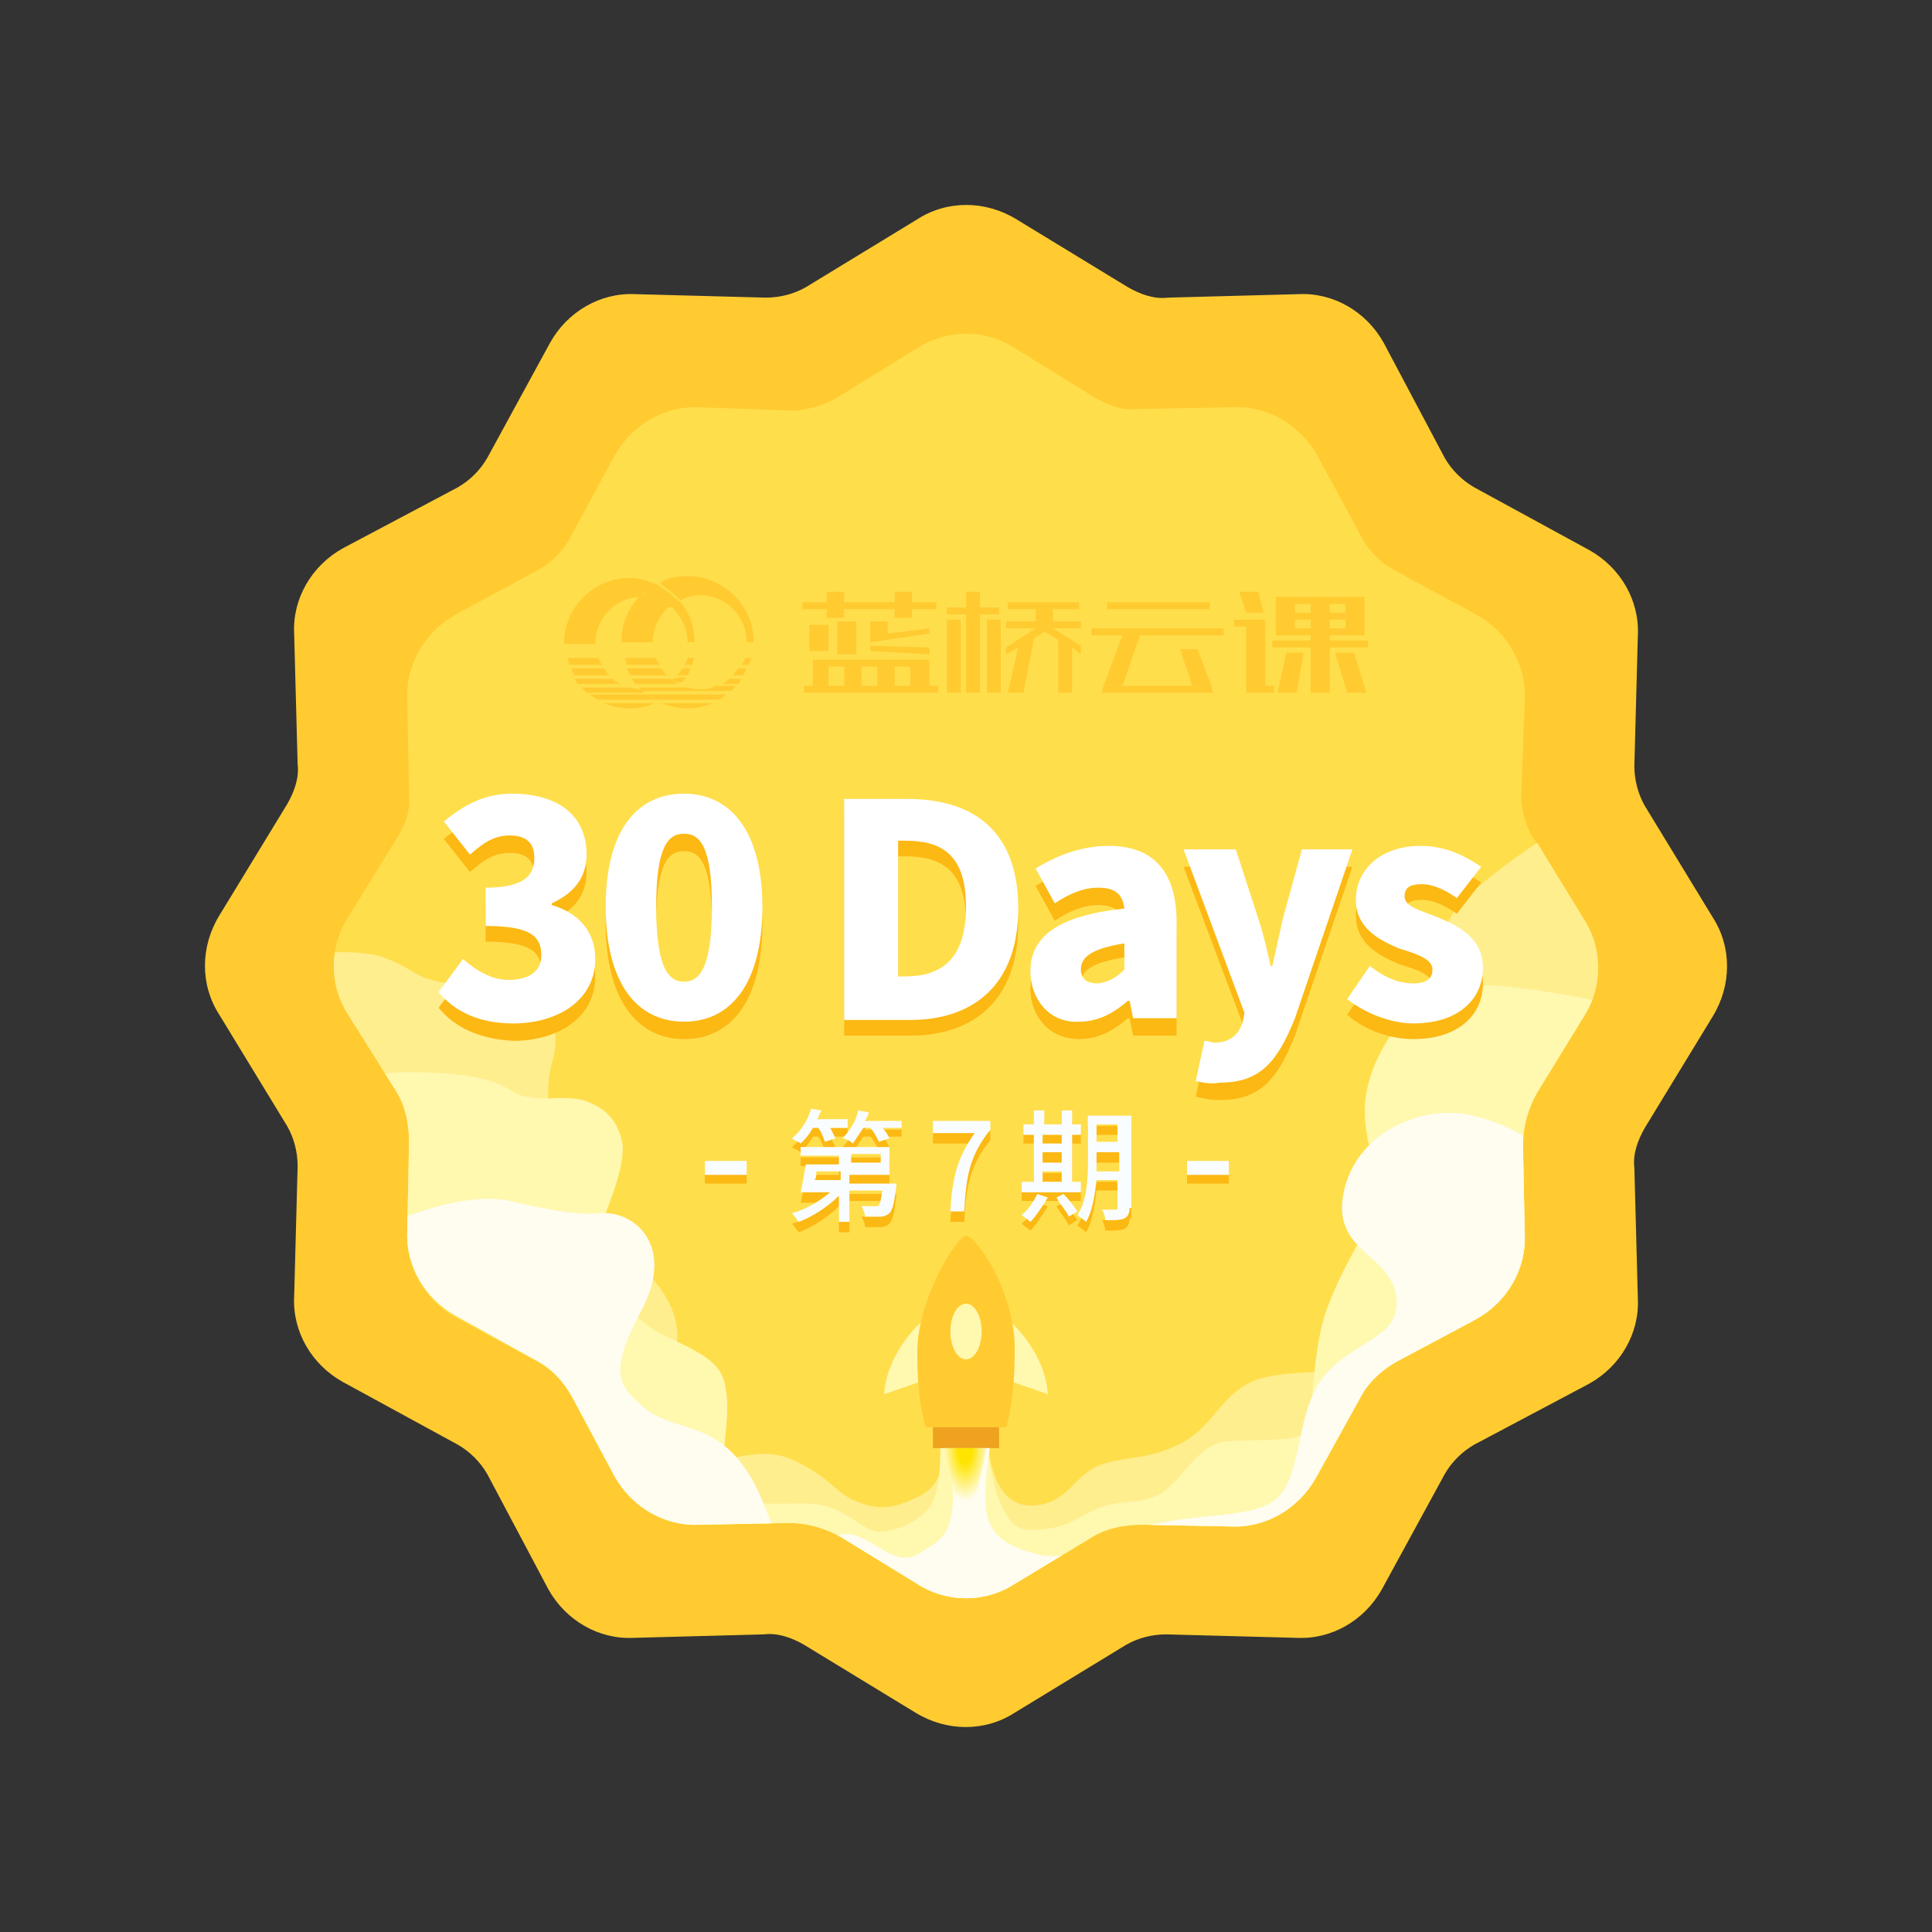 <?xml version="1.0" encoding="utf-8"?>
<!-- Generator: Adobe Illustrator 22.0.0, SVG Export Plug-In . SVG Version: 6.00 Build 0)  -->
<svg version="1.1" id="图层_1" xmlns="http://www.w3.org/2000/svg" xmlns:xlink="http://www.w3.org/1999/xlink" x="0px" y="0px"
	 viewBox="0 0 111 111" style="enable-background:new 0 0 111 111;" xml:space="preserve">
<rect x="0" y="0" width="111" height="111" fill="#333333" stroke="none"/>
<style type="text/css">
	.st0{fill:#FFCB31;}
	.st1{fill:#FFDE4C;}
	.st2{clip-path:url(#SVGID_2_);fill:#FFEE8E;}
	.st3{clip-path:url(#SVGID_2_);fill:#FFF8AF;}
	.st4{clip-path:url(#SVGID_2_);fill:#FFFDF0;}
	.st5{clip-path:url(#SVGID_2_);}
	.st6{fill:#EEA220;}
	.st7{fill:url(#SVGID_3_);}
	.st8{fill:#FFF8AF;}
	.st9{fill:#FCB813;}
	.st10{fill:#FFFFFF;}
	.st11{fill:#FAFDFF;}
</style>
<title>30天100楼-6</title>
<g>
	<path class="st0" d="M46.3,16.5l6.4-3.9c1.7-1.1,3.9-1.1,5.7,0l6.4,3.9c0.7,0.4,1.5,0.7,2.3,0.6l7.5-0.2c2-0.1,3.9,1,4.9,2.8
		l3.5,6.6c0.4,0.7,1,1.3,1.7,1.7l6.6,3.6c1.8,1,2.9,2.9,2.8,4.9L93.9,44c0,0.8,0.2,1.6,0.6,2.3l3.9,6.4c1.1,1.7,1.1,3.9,0,5.7
		l-3.9,6.4c-0.4,0.7-0.7,1.5-0.6,2.3l0.2,7.5c0.1,2-1,3.9-2.8,4.9L84.7,83c-0.7,0.4-1.3,1-1.7,1.7l-3.6,6.6c-1,1.8-2.9,2.9-4.9,2.8
		L67,93.9c-0.8,0-1.6,0.2-2.3,0.6l-6.4,3.9c-1.7,1.1-3.9,1.1-5.7,0l-6.4-3.9c-0.7-0.4-1.5-0.7-2.3-0.6l-7.5,0.2
		c-2,0.1-3.9-1-4.9-2.8L28,84.7c-0.4-0.7-1-1.3-1.7-1.7l-6.6-3.6c-1.8-1-2.9-2.9-2.8-4.9l0.2-7.5c0-0.8-0.2-1.6-0.6-2.3l-3.9-6.4
		c-1.1-1.7-1.1-3.9,0-5.7l3.9-6.4c0.4-0.7,0.7-1.5,0.6-2.3l-0.2-7.5c-0.1-2,1-3.9,2.8-4.9l6.6-3.5c0.7-0.4,1.3-1,1.7-1.7l3.6-6.6
		c1-1.8,2.9-2.9,4.9-2.8l7.5,0.2C44.8,17.1,45.6,16.9,46.3,16.5z"/>
	<path class="st1" d="M48,22.9l4.7-2.9c1.7-1.1,3.9-1.1,5.6,0l4.7,2.9c0.7,0.4,1.5,0.7,2.3,0.6l5.5-0.1c2-0.1,3.9,1,4.9,2.8l2.6,4.8
		c0.4,0.7,1,1.3,1.7,1.7l4.8,2.6c1.8,1,2.9,2.9,2.8,4.9l-0.2,5.5c0,0.8,0.2,1.6,0.6,2.3l2.9,4.7c1.1,1.7,1.1,3.9,0,5.6L88.1,63
		c-0.4,0.7-0.7,1.5-0.6,2.3l0.1,5.5c0.1,2-1,3.9-2.8,4.9L80,78.3c-0.7,0.4-1.3,1-1.7,1.7l-2.6,4.8c-1,1.8-2.9,2.9-4.9,2.8l-5.5-0.2
		c-0.8,0-1.6,0.2-2.3,0.6L58.3,91c-1.7,1.1-3.9,1.1-5.6,0L48,88.1c-0.7-0.4-1.5-0.7-2.3-0.6l-5.5,0.1c-2,0.1-3.9-1-4.9-2.8L32.7,80
		c-0.4-0.7-1-1.3-1.7-1.7l-4.8-2.6c-1.8-1-2.9-2.9-2.8-4.9l0.2-5.5c0-0.8-0.2-1.6-0.6-2.3L20,58.3c-1.1-1.7-1.1-3.9,0-5.6l2.9-4.7
		c0.4-0.7,0.7-1.5,0.6-2.3l-0.1-5.5c-0.1-2,1-3.9,2.8-4.9l4.8-2.6c0.7-0.4,1.3-1,1.7-1.7l2.6-4.8c1-1.8,2.9-2.9,4.9-2.8l5.5,0.2
		C46.5,23.5,47.3,23.3,48,22.9z"/>
	<g>
		<defs>
			<path id="SVGID_1_" d="M48.3,22.7l4.4-2.7c1.7-1.1,3.9-1.1,5.6,0l4.4,2.7c0.9,0.5,1.9,0.8,3,0.8l5.1-0.1c2-0.1,3.9,1,4.9,2.8
				l2.4,4.5c0.5,0.9,1.2,1.7,2.2,2.2l4.5,2.5c1.8,1,2.9,2.9,2.8,4.9l-0.1,5.1c0,1,0.2,2.1,0.8,3l2.7,4.4c1.1,1.7,1.1,3.9,0,5.6
				l-2.7,4.4c-0.5,0.9-0.8,1.9-0.8,3l0.1,5.1c0.1,2-1,3.9-2.8,4.9l-4.5,2.4c-0.9,0.5-1.7,1.2-2.2,2.2l-2.5,4.5
				c-1,1.8-2.9,2.9-4.9,2.8l-5.1-0.1c-1,0-2.1,0.2-3,0.8L58.3,91c-1.7,1.1-3.9,1.1-5.6,0l-4.4-2.7c-0.9-0.5-1.9-0.8-3-0.8l-5.1,0.1
				c-2,0.1-3.9-1-4.9-2.8l-2.4-4.5c-0.5-0.9-1.2-1.7-2.2-2.2l-4.5-2.5c-1.8-1-2.9-2.9-2.8-4.9l0.1-5.1c0-1-0.2-2.1-0.8-3L20,58.3
				c-1.1-1.7-1.1-3.9,0-5.6l2.7-4.4c0.5-0.9,0.8-1.9,0.8-3l-0.1-5.1c-0.1-2,1-3.9,2.8-4.9l4.5-2.4c0.9-0.5,1.7-1.2,2.2-2.2l2.5-4.5
				c1-1.8,2.9-2.9,4.9-2.8l5.1,0.1C46.4,23.5,47.4,23.2,48.3,22.7z"/>
		</defs>
		<clipPath id="SVGID_2_">
			<use xlink:href="#SVGID_1_"  style="overflow:visible;"/>
		</clipPath>
		<path class="st2" d="M17,54.9c0,0,3.3-0.5,5,0.1c1.7,0.6,1.7,1.1,3.2,1.4c1.5,0.4,3.3-0.6,5,0.6c1.7,1.1,2,2.4,1.5,4.1
			c-0.4,1.7-0.2,3.1,0.3,4.7s3.2,5.3,4.5,6.6c1.3,1.3,2.6,2.8,2.4,4.8c-0.2,2,0.8,6.4,2.1,6.6c1.3,0.2,2.9-0.9,5,0.3
			c2.1,1.1,2,1.8,3.6,2.3c1.1,0.4,2,0.1,2.7-0.2c0.9-0.4,1.9-0.8,1.9-3c0-2.3,2.6,0,2.6,0s0.2,3.3,2.4,3.3s2.5-1.9,4.2-2.4
			s2.5-0.2,4.5-1.2c1.9-1,2.3-3,4.5-3.7c2.2-0.6,5-0.1,6.5-1.1c4.2-2.7,4.1-17.6,3.3-19.7c-0.4-0.9-0.1-3.6,1.2-5.8
			c1.4-2.2,7.3-5.7,7.3-5.7l2.4,9.3l-0.5,5.9l-2.2,8.9L88,78.4l-8.4,6.9l-9.7,6.2l-11,2.2l-5.4,0.7l-10.3-1.1l-8.6-3.8l-8.6-10.3
			l-5.7-8.5L17,54.9z"/>
		<path class="st3" d="M19.3,62.1c0,0,0.9-0.2,0.9-0.2c0.9-0.2,1.8-0.2,2.7-0.3c1,0,2,0,3,0.1c0.9,0.1,1.9,0.2,2.8,0.6
			c0.5,0.2,0.9,0.6,1.5,0.7c1.3,0.3,2.6-0.2,3.8,0.4c0.9,0.4,1.4,1,1.7,2c0.5,1.7-1.5,5.2-1.4,6.1c0.1,0.9,1.3,3.9,3.6,5.1
			c2.3,1.1,3.6,1.6,3.8,3.2c0.3,1.6-0.3,3.4,0,4.4c0.3,1.1,0.3,1.6,1.2,2c0.9,0.4,3.3,0,4.4,0.3c1.4,0.3,2.4,1.5,3.2,1.5
			s2.1-0.4,2.9-1.4c0.8-1,0.6-4.1,0.6-4.1l2.7,0.1c0,0,0.3,5.3,2.4,5.3c2.1,0,2.6-0.6,3.9-1.2c1.3-0.6,2.5-0.2,3.7-0.9
			s2.1-2.9,3.9-3s3.7,0,4.3-0.4c0.6-0.4,0.4-4.6,1.3-7.1c0.9-2.5,2.4-4.8,3-5.9c0.6-1.1-1.2-3.8-0.7-6.6c0.5-2.8,2.9-6.1,6.1-6.2
			s9.4,1.4,9.6,1.4s-4.3,8.9-4.3,8.9l-0.5,7.5l-6.5,5.9L80,85l-7.5,6.2l-8.3,3.1l-7.1,1.1l-8.9-1.1l-13.4-4l-6.7-7.3
			c0,0-8.2-10.1-8.1-10.5C20.1,71.9,19.3,62.1,19.3,62.1z"/>
		<path class="st4" d="M21.4,70.7c0,0,4.9-2.4,7.9-1.7c3,0.7,4.1,0.8,5.3,0.7c1.8-0.1,4.2,1.8,2.3,5.5c-2,3.7-1.3,4.4-0.1,5.5
			c1.6,1.5,3.5,0.9,5.4,2.9c1.8,2,1.8,4,2.7,4.7c1.5,1.2,2.9-0.5,4.2-0.1c1.3,0.4,2.4,1.8,3.6,1.1s1.8-1,2-2.5
			c0.2-1.5-0.3-4.4-0.3-4.4h2.6c0,0-0.6,3.2-0.3,4.6s1.4,1.9,2.9,2.3c1.9,0.5,3.9-0.9,5.5-1.4c3.6-1.2,7.4-0.4,8.6-2.2
			c1.2-1.8,0.8-5,2.6-6.9s4.3-2,3.9-4.4s-3.7-2.5-3-5.9s4.3-4.9,6.9-4.5c2.6,0.4,5.2,2.2,6.2,3.4s-0.9,6.3-0.9,6.3l-5.4,6.6
			l-5.9,6.3l-4.6,5.2l-15.9,2.5l-6.5-0.5l-14.1-2.1l-4.8-6.6L24,78.4L21.4,70.7z"/>
		<g class="st5">
			<rect x="53.6" y="81.7" class="st6" width="3.8" height="1.5"/>
			
				<radialGradient id="SVGID_3_" cx="55.444" cy="83.156" r="1.489" gradientTransform="matrix(1 0 0 2.235 0 -102.73)" gradientUnits="userSpaceOnUse">
				<stop  offset="0.287" style="stop-color:#FFE400"/>
				<stop  offset="0.943" style="stop-color:#FFFDF0"/>
			</radialGradient>
			<polygon class="st7" points="54.3,83.2 55.4,88.8 56.7,83.2 			"/>
			<g>
				<path class="st8" d="M53.4,79.2l-2.6,0.9c0,0,0-1.3,1-2.8s1.8-1.8,1.8-1.8L53.4,79.2z"/>
				<path class="st8" d="M57.6,79.2l2.6,0.9c0,0,0-1.3-1-2.8s-1.8-1.8-1.8-1.8L57.6,79.2z"/>
				<path class="st0" d="M55.5,71c-0.5,0-2.8,3.6-2.8,6.7s0.5,4.3,0.5,4.3h4.6c0,0,0.5-1.3,0.5-4.5C58.3,74.2,56.1,71,55.5,71z"/>
			</g>
			<ellipse class="st8" cx="55.5" cy="76.5" rx="0.9" ry="1.6"/>
		</g>
	</g>
	<g>
		<g>
			<path class="st0" d="M37.2,40.7"/>
			<g>
				<path class="st0" d="M38.5,34.8c-0.5-0.4-1-0.6-1.6-0.6c0,0,0,0-0.1,0c-0.7,0.7-1.1,1.6-1.1,2.7h1.8
					C37.5,36.1,37.9,35.3,38.5,34.8z"/>
				<path class="st0" d="M39.1,34.5c0.3-0.2,0.7-0.3,1.1-0.3c1.5,0,2.7,1.2,2.7,2.7h0.4c0-2.1-1.7-3.8-3.8-3.8
					c-0.6,0-1.2,0.1-1.6,0.4C38.3,33.8,38.7,34.1,39.1,34.5z"/>
				<path class="st0" d="M36.8,34.3c0.3-0.3,0.6-0.5,1-0.7c-0.5-0.2-1.1-0.4-1.6-0.4c-2.1,0-3.8,1.7-3.8,3.8h1.8
					C34.2,35.5,35.4,34.3,36.8,34.3z"/>
				<path class="st0" d="M38.5,34.8c0.6,0.5,1,1.3,1,2.1h0.4c0-0.9-0.3-1.8-0.9-2.4C38.9,34.6,38.7,34.7,38.5,34.8z"/>
				<path class="st0" d="M36.9,34.3c0.6,0,1.2,0.2,1.6,0.6c0.2-0.1,0.3-0.2,0.5-0.3c-0.3-0.4-0.8-0.7-1.2-1
					C37.5,33.7,37.1,34,36.9,34.3C36.9,34.3,36.9,34.3,36.9,34.3z"/>
			</g>
			<g>
				<g>
					<path class="st0" d="M36.2,40.7c0.5,0,1-0.1,1.4-0.3h-2.9C35.2,40.6,35.7,40.7,36.2,40.7z"/>
					<path class="st0" d="M34.4,37.8h-1.8c0,0.1,0.1,0.3,0.1,0.4h1.9C34.5,38.1,34.4,37.9,34.4,37.8z"/>
					<path class="st0" d="M37.2,39.9h-3.3c0.1,0.1,0.3,0.2,0.4,0.3h3.3C37.5,40.1,37.3,40,37.2,39.9z"/>
					<path class="st0" d="M34.7,38.4h-1.9c0.1,0.1,0.1,0.3,0.2,0.4H35C34.9,38.7,34.8,38.5,34.7,38.4z"/>
					<path class="st0" d="M36.8,39.6c-0.3,0-0.5-0.1-0.8-0.1h-2.6c0.1,0.1,0.2,0.2,0.3,0.3H37C36.9,39.7,36.9,39.6,36.8,39.6z"/>
					<path class="st0" d="M35.2,39H33c0.1,0.1,0.1,0.2,0.2,0.3h2.4C35.5,39.2,35.3,39.1,35.2,39z"/>
					<path class="st0" d="M39.5,38.8c0.1-0.1,0.1-0.3,0.2-0.4h-0.5c-0.1,0.2-0.2,0.3-0.3,0.4H39.5z"/>
					<path class="st0" d="M38.6,39c0.1,0.1,0.2,0.2,0.4,0.2h0.2c0.1-0.1,0.1-0.2,0.2-0.3L38.6,39C38.6,39,38.6,39,38.6,39z"/>
					<path class="st0" d="M39.9,37.8h-0.4c0,0.1-0.1,0.3-0.2,0.4h0.5C39.8,38.1,39.8,37.9,39.9,37.8z"/>
					<path class="st0" d="M41.5,39.3h0.9c0.1-0.1,0.1-0.2,0.2-0.3h-0.7C41.8,39.1,41.6,39.2,41.5,39.3z"/>
					<path class="st0" d="M37.6,40.2h3.7c0.2-0.1,0.3-0.2,0.4-0.3h-4.5C37.3,40,37.5,40.1,37.6,40.2z"/>
					<path class="st0" d="M42.1,38.8h0.6c0.1-0.1,0.1-0.3,0.2-0.4h-0.5C42.3,38.5,42.2,38.7,42.1,38.8z"/>
					<path class="st0" d="M40.2,39.6c-0.3,0-0.6-0.1-0.9-0.1h-2.6c0,0,0.1,0.1,0.1,0.1c0,0,0.1,0.1,0.2,0.1h5
						c0.1-0.1,0.2-0.2,0.3-0.3h-1.2C40.8,39.6,40.5,39.6,40.2,39.6z"/>
					<path class="st0" d="M39.5,40.7c0.5,0,1-0.1,1.4-0.3H38C38.5,40.6,39,40.7,39.5,40.7z"/>
					<path class="st0" d="M38.5,39h-2.2c0.1,0.1,0.1,0.2,0.2,0.3h2.4C38.8,39.2,38.7,39.1,38.5,39C38.5,39,38.5,39,38.5,39z"/>
					<path class="st0" d="M37.7,37.8h-1.8c0,0.1,0.1,0.3,0.1,0.4h1.9C37.8,38.1,37.7,37.9,37.7,37.8z"/>
					<path class="st0" d="M38.3,38.8c-0.1-0.1-0.2-0.3-0.3-0.4H36c0.1,0.1,0.1,0.3,0.2,0.4H38.3z"/>
					<path class="st0" d="M43.2,37.8h-0.4c0,0.1-0.1,0.3-0.2,0.4H43C43.1,38.1,43.1,37.9,43.2,37.8z"/>
				</g>
			</g>
		</g>
		<g>
			<g>
				<rect x="54.4" y="35.6" class="st0" width="0.8" height="4.2"/>
				<rect x="56.7" y="35.6" class="st0" width="0.8" height="4.2"/>
				<polygon class="st0" points="56.3,34 55.5,34 55.5,34.9 54.4,34.9 54.4,35.3 55.5,35.3 55.5,39.8 56.3,39.8 56.3,35.3 
					57.4,35.3 57.4,34.9 56.3,34.9 				"/>
				<polygon class="st0" points="60.5,35 62,35 62,34.6 57.9,34.6 57.9,35 59.5,35 59.5,35.7 57.8,35.7 57.8,36.1 59.5,36.1 
					57.8,37.2 57.8,37.6 58.5,37.2 57.9,39.8 58.8,39.8 59.4,36.7 59.5,36.6 60,36.3 60.7,36.7 60.8,36.8 60.8,39.8 61.6,39.8 
					61.6,37.2 62.1,37.6 62.1,37.1 60.5,36.1 62.1,36.1 62.1,35.7 60.5,35.7 				"/>
			</g>
			<g>
				<rect x="46.5" y="35.9" class="st0" width="1.1" height="1.5"/>
				<rect x="48.1" y="35.7" class="st0" width="1.1" height="1.9"/>
				<path class="st0" d="M53.3,37.9h-6.6l0,1.5h-0.5v0.4h7.7v-0.4h-0.5V37.9z M48.5,39.4h-0.9v-1.1h0.9V39.4z M50.4,39.4h-0.9v-1.1
					h0.9V39.4z M52.3,39.4h-0.9v-1.1h0.9V39.4z"/>
				<polygon class="st0" points="53.4,36.1 51,36.4 51,35.7 50,35.7 50,36.6 50,36.9 53.4,36.4 				"/>
				<polygon class="st0" points="50,37.4 53.4,37.6 53.4,37.2 50,37.1 				"/>
				<polygon class="st0" points="47.5,35.5 48.5,35.5 48.5,35 51.4,35 51.4,35.5 52.4,35.5 52.4,35 53.8,35 53.8,34.6 52.4,34.6 
					52.4,34 51.4,34 51.4,34.6 48.5,34.6 48.5,34 47.5,34 47.5,34.6 46.1,34.6 46.1,35 47.5,35 				"/>
			</g>
			<g>
				<rect x="73.1" y="36.8" class="st0" width="5.5" height="0.4"/>
				<rect x="71.6" y="39.4" class="st0" width="1.6" height="0.4"/>
				<rect x="70.9" y="35.6" class="st0" width="1.6" height="0.4"/>
				<rect x="71.6" y="35.6" class="st0" width="1.1" height="3.9"/>
				<polygon class="st0" points="74.5,39.8 73.4,39.8 73.9,37.5 74.9,37.5 				"/>
				<polygon class="st0" points="72.6,35.2 71.6,35.2 71.2,34 72.3,34 				"/>
				<polygon class="st0" points="78.5,39.8 77.4,39.8 76.7,37.5 77.8,37.5 				"/>
				<g>
					<rect x="73.3" y="34.3" class="st0" width="5" height="0.4"/>
					<rect x="73.3" y="35.2" class="st0" width="5" height="0.4"/>
					<rect x="73.3" y="36.1" class="st0" width="5" height="0.4"/>
					<rect x="75.3" y="34.3" class="st0" width="1.1" height="5.5"/>
					<rect x="73.3" y="34.3" class="st0" width="1.1" height="2.2"/>
					<rect x="77.3" y="34.3" class="st0" width="1.1" height="2.2"/>
				</g>
			</g>
			<g>
				<rect x="63.6" y="34.6" class="st0" width="5.9" height="0.4"/>
				<rect x="62.7" y="36.1" class="st0" width="7.6" height="0.4"/>
				<g>
					<polygon class="st0" points="64.5,39.4 64.4,39.8 68.7,39.8 68.5,39.4 					"/>
					<polygon class="st0" points="65.6,36.2 64.6,36.2 63.4,39.4 64.5,39.4 					"/>
					<polygon class="st0" points="63.4,39.4 63.3,39.8 64.4,39.8 64.5,39.4 					"/>
					<polygon class="st0" points="68.8,37.3 67.8,37.3 68.5,39.4 69.6,39.4 					"/>
					<polygon class="st0" points="68.5,39.4 68.7,39.8 69.7,39.8 69.6,39.4 					"/>
				</g>
			</g>
		</g>
	</g>
	<g>
		<path class="st9" d="M25.2,57.9l1.4-1.9c0.8,0.7,1.7,1.2,2.6,1.2c1.2,0,1.9-0.5,1.9-1.4c0-1.1-0.6-1.7-3.2-1.7v-2.1
			c2.2,0,2.8-0.7,2.8-1.7c0-0.9-0.5-1.3-1.4-1.3c-0.9,0-1.5,0.4-2.3,1.1l-1.5-1.9c1.2-1,2.4-1.6,3.9-1.6c2.6,0,4.3,1.2,4.3,3.5
			c0,1.3-0.7,2.2-2,2.8v0.1c1.4,0.4,2.5,1.4,2.5,3.1c0,2.4-2.2,3.7-4.7,3.7C27.5,59.7,26.1,59,25.2,57.9z"/>
		<path class="st9" d="M34.8,53.1c0-4.4,1.8-6.5,4.5-6.5s4.5,2.2,4.5,6.5c0,4.4-1.8,6.6-4.5,6.6S34.8,57.4,34.8,53.1z M40.9,53.1
			c0-3.5-0.7-4.2-1.6-4.2s-1.6,0.7-1.6,4.2c0,3.5,0.7,4.3,1.6,4.3S40.9,56.5,40.9,53.1z"/>
		<path class="st9" d="M48.5,46.8h3.6c3.9,0,6.4,1.9,6.4,6.3c0,4.4-2.6,6.4-6.2,6.4h-3.8V46.8z M52,57c2,0,3.5-0.9,3.5-4
			S54,49.2,52,49.2h-0.4V57H52z"/>
		<path class="st9" d="M59.2,56.8c0-2,1.6-3.2,5.4-3.6c-0.1-0.8-0.5-1.2-1.5-1.2c-0.8,0-1.6,0.3-2.5,0.9l-1.1-2
			c1.3-0.8,2.7-1.3,4.2-1.3c2.5,0,3.9,1.4,3.9,4.4v5.5h-2.5l-0.2-1h-0.1c-0.8,0.7-1.7,1.2-2.8,1.2C60.3,59.7,59.2,58.4,59.2,56.8z
			 M64.6,56.6V55c-1.9,0.3-2.5,0.8-2.5,1.5c0,0.6,0.4,0.8,1,0.8C63.8,57.3,64.2,57.1,64.6,56.6z"/>
		<path class="st9" d="M68.7,63l0.5-2.3c0.2,0,0.4,0.1,0.6,0.1c0.9,0,1.4-0.5,1.6-1.2l0.1-0.5L68,49.8h3l1.3,4
			c0.3,0.9,0.5,1.8,0.7,2.7h0.1c0.2-0.9,0.4-1.8,0.6-2.7l1.1-4h2.9l-3.3,9.7c-1,2.5-2,3.7-4.3,3.7C69.5,63.2,69.1,63.1,68.7,63z"/>
		<path class="st9" d="M77.4,58.3l1.3-1.9c0.9,0.7,1.7,1,2.5,1c0.8,0,1.1-0.3,1.1-0.8c0-0.6-0.9-0.9-1.9-1.2
			c-1.2-0.5-2.5-1.2-2.5-2.8c0-1.8,1.5-3.1,3.7-3.1c1.5,0,2.6,0.6,3.5,1.2l-1.4,1.8c-0.7-0.5-1.4-0.8-2-0.8c-0.7,0-1,0.2-1,0.7
			c0,0.6,0.9,0.8,1.9,1.2c1.2,0.5,2.6,1.2,2.6,2.9c0,1.8-1.4,3.2-4,3.2C79.9,59.7,78.4,59.2,77.4,58.3z"/>
	</g>
	<g>
		<path class="st10" d="M25.2,57l1.4-1.9c0.8,0.7,1.7,1.2,2.6,1.2c1.2,0,1.9-0.5,1.9-1.4c0-1.1-0.6-1.7-3.2-1.7V51
			c2.2,0,2.8-0.7,2.8-1.7c0-0.9-0.5-1.3-1.4-1.3c-0.9,0-1.5,0.4-2.3,1.1l-1.5-1.9c1.2-1,2.4-1.6,3.9-1.6c2.6,0,4.3,1.2,4.3,3.5
			c0,1.3-0.7,2.2-2,2.8V52c1.4,0.4,2.5,1.4,2.5,3.1c0,2.4-2.2,3.7-4.7,3.7C27.5,58.8,26.1,58.1,25.2,57z"/>
		<path class="st10" d="M34.8,52.1c0-4.4,1.8-6.5,4.5-6.5s4.5,2.2,4.5,6.5c0,4.4-1.8,6.6-4.5,6.6S34.8,56.5,34.8,52.1z M40.9,52.1
			c0-3.5-0.7-4.2-1.6-4.2s-1.6,0.7-1.6,4.2c0,3.5,0.7,4.3,1.6,4.3S40.9,55.6,40.9,52.1z"/>
		<path class="st10" d="M48.5,45.9h3.6c3.9,0,6.4,1.9,6.4,6.3c0,4.4-2.6,6.4-6.2,6.4h-3.8V45.9z M52,56.1c2,0,3.5-0.9,3.5-4
			S54,48.3,52,48.3h-0.4v7.8H52z"/>
		<path class="st10" d="M59.2,55.8c0-2,1.6-3.2,5.4-3.6c-0.1-0.8-0.5-1.2-1.5-1.2c-0.8,0-1.6,0.3-2.5,0.9l-1.1-2
			c1.3-0.8,2.7-1.3,4.2-1.3c2.5,0,3.9,1.4,3.9,4.4v5.5h-2.5l-0.2-1h-0.1c-0.8,0.7-1.7,1.2-2.8,1.2C60.3,58.8,59.2,57.4,59.2,55.8z
			 M64.6,55.7v-1.5c-1.9,0.3-2.5,0.8-2.5,1.5c0,0.6,0.4,0.8,1,0.8C63.8,56.4,64.2,56.1,64.6,55.7z"/>
		<path class="st10" d="M68.7,62.1l0.5-2.3c0.2,0,0.4,0.1,0.6,0.1c0.9,0,1.4-0.5,1.6-1.2l0.1-0.5L68,48.8h3l1.3,4
			c0.3,0.9,0.5,1.8,0.7,2.7h0.1c0.2-0.9,0.4-1.8,0.6-2.7l1.1-4h2.9l-3.3,9.7c-1,2.5-2,3.7-4.3,3.7C69.5,62.3,69.1,62.2,68.7,62.1z"
			/>
		<path class="st10" d="M77.4,57.4l1.3-1.9c0.9,0.7,1.7,1,2.5,1c0.8,0,1.1-0.3,1.1-0.8c0-0.6-0.9-0.9-1.9-1.2
			c-1.2-0.5-2.5-1.2-2.5-2.8c0-1.8,1.5-3.1,3.7-3.1c1.5,0,2.6,0.6,3.5,1.2l-1.4,1.8c-0.7-0.5-1.4-0.8-2-0.8c-0.7,0-1,0.2-1,0.7
			c0,0.6,0.9,0.8,1.9,1.2c1.2,0.5,2.6,1.2,2.6,2.9c0,1.8-1.4,3.2-4,3.2C79.9,58.8,78.4,58.2,77.4,57.4z"/>
	</g>
	<g>
		<path class="st9" d="M40.5,67.3h2.4V68h-2.4V67.3z"/>
		<path class="st9" d="M46.7,65.3c-0.2,0.4-0.5,0.7-0.7,0.9c-0.1-0.1-0.4-0.2-0.5-0.3c0.5-0.4,0.9-1,1.1-1.7l0.6,0.1
			c-0.1,0.2-0.1,0.3-0.2,0.5h1.7v0.5h-1c0.1,0.2,0.2,0.4,0.3,0.6l-0.6,0.2c-0.1-0.2-0.2-0.6-0.4-0.8H46.7z M51.5,68.4
			c0,0,0,0.2,0,0.3c-0.1,0.9-0.2,1.4-0.4,1.6c-0.1,0.1-0.3,0.2-0.5,0.2c-0.2,0-0.5,0-0.9,0c0-0.2-0.1-0.4-0.2-0.6c0.3,0,0.6,0,0.8,0
			c0.1,0,0.2,0,0.2-0.1c0.1-0.1,0.1-0.3,0.2-0.8h-1.9v1.8h-0.6v-1.5c-0.6,0.6-1.5,1.2-2.3,1.5c-0.1-0.1-0.3-0.4-0.4-0.5
			c0.8-0.2,1.6-0.7,2.2-1.2H46c0.1-0.4,0.2-1.1,0.3-1.6h1.9v-0.5h-2.2v-0.5h5.1v1.6h-2.3v0.5H51.5z M46.9,67.9c0,0.2,0,0.4-0.1,0.5
			h1.5v-0.5H46.9z M51.8,64.8v0.5h-1.1c0.2,0.2,0.3,0.4,0.4,0.6l-0.6,0.2c-0.1-0.2-0.3-0.6-0.5-0.8h-0.4c-0.2,0.3-0.4,0.6-0.6,0.9
			c-0.1-0.1-0.4-0.3-0.6-0.3c0.4-0.4,0.8-1,0.9-1.6l0.6,0.1c0,0.2-0.1,0.3-0.2,0.5H51.8z M48.9,67.3h1.7v-0.5h-1.7V67.3z"/>
		<path class="st9" d="M56,65.7h-2.4V65h3.3v0.5c-1.2,1.5-1.4,2.7-1.5,4.7h-0.8C54.7,68.3,55,67.1,56,65.7z"/>
		<path class="st9" d="M60.2,69.3c-0.3,0.5-0.7,1.1-1,1.4c-0.1-0.1-0.4-0.3-0.5-0.4c0.4-0.3,0.7-0.8,0.9-1.2L60.2,69.3z M62.1,69
			h-3.4v-0.6h0.7v-2.7h-0.6v-0.6h0.6v-0.8h0.6v0.8H61v-0.8h0.6v0.8h0.5v0.6h-0.5v2.7h0.5V69z M59.9,65.7v0.5H61v-0.5H59.9z
			 M59.9,67.4H61v-0.6h-1.1V67.4z M59.9,68.5H61v-0.6h-1.1V68.5z M61.1,69.1c0.3,0.3,0.6,0.7,0.8,1l-0.5,0.3
			c-0.1-0.3-0.5-0.7-0.7-1.1L61.1,69.1z M64.9,70c0,0.3-0.1,0.5-0.3,0.6c-0.2,0.1-0.5,0.1-1.1,0.1c0-0.2-0.1-0.5-0.2-0.6
			c0.3,0,0.7,0,0.8,0c0.1,0,0.1,0,0.1-0.1v-1.6H63c-0.1,0.8-0.2,1.7-0.6,2.4c-0.1-0.1-0.4-0.3-0.5-0.4c0.6-0.9,0.6-2.2,0.6-3.2v-2.5
			h2.5V70z M64.3,67.8v-1H63v0.4c0,0.2,0,0.4,0,0.7H64.3z M63,65.2v1h1.2v-1H63z"/>
		<path class="st9" d="M68.2,67.3h2.4V68h-2.4V67.3z"/>
	</g>
	<g>
		<path class="st11" d="M40.5,66.7h2.4v0.8h-2.4V66.7z"/>
		<path class="st11" d="M46.7,64.8c-0.2,0.4-0.5,0.7-0.7,0.9c-0.1-0.1-0.4-0.2-0.5-0.3c0.5-0.4,0.9-1,1.1-1.7l0.6,0.1
			C47.1,64,47,64.1,47,64.3h1.7v0.5h-1c0.1,0.2,0.2,0.4,0.3,0.6l-0.6,0.2c-0.1-0.2-0.2-0.6-0.4-0.8H46.7z M51.5,67.8
			c0,0,0,0.2,0,0.3c-0.1,0.9-0.2,1.4-0.4,1.6c-0.1,0.1-0.3,0.2-0.5,0.2c-0.2,0-0.5,0-0.9,0c0-0.2-0.1-0.4-0.2-0.6c0.3,0,0.6,0,0.8,0
			c0.1,0,0.2,0,0.2-0.1c0.1-0.1,0.1-0.3,0.2-0.8h-1.9v1.8h-0.6v-1.5c-0.6,0.6-1.5,1.2-2.3,1.5c-0.1-0.1-0.3-0.4-0.4-0.5
			c0.8-0.2,1.6-0.7,2.2-1.2H46c0.1-0.4,0.2-1.1,0.3-1.6h1.9v-0.5h-2.2v-0.5h5.1v1.6h-2.3v0.5H51.5z M46.9,67.3c0,0.2,0,0.4-0.1,0.5
			h1.5v-0.5H46.9z M51.8,64.3v0.5h-1.1c0.2,0.2,0.3,0.4,0.4,0.6l-0.6,0.2c-0.1-0.2-0.3-0.6-0.5-0.8h-0.4c-0.2,0.3-0.4,0.6-0.6,0.9
			c-0.1-0.1-0.4-0.3-0.6-0.3c0.4-0.4,0.8-1,0.9-1.6l0.6,0.1c0,0.2-0.1,0.3-0.2,0.5H51.8z M48.9,66.8h1.7v-0.5h-1.7V66.8z"/>
		<path class="st11" d="M56,65.1h-2.4v-0.7h3.3v0.5c-1.2,1.5-1.4,2.7-1.5,4.7h-0.8C54.7,67.7,55,66.5,56,65.1z"/>
		<path class="st11" d="M60.2,68.8c-0.3,0.5-0.7,1.1-1,1.4c-0.1-0.1-0.4-0.3-0.5-0.4c0.4-0.3,0.7-0.8,0.9-1.2L60.2,68.8z M62.1,68.5
			h-3.4v-0.6h0.7v-2.7h-0.6v-0.6h0.6v-0.8h0.6v0.8H61v-0.8h0.6v0.8h0.5v0.6h-0.5v2.7h0.5V68.5z M59.9,65.2v0.5H61v-0.5H59.9z
			 M59.9,66.8H61v-0.6h-1.1V66.8z M59.9,67.9H61v-0.6h-1.1V67.9z M61.1,68.6c0.3,0.3,0.6,0.7,0.8,1l-0.5,0.3
			c-0.1-0.3-0.5-0.7-0.7-1.1L61.1,68.6z M64.9,69.4c0,0.3-0.1,0.5-0.3,0.6c-0.2,0.1-0.5,0.1-1.1,0.1c0-0.2-0.1-0.5-0.2-0.6
			c0.3,0,0.7,0,0.8,0c0.1,0,0.1,0,0.1-0.1v-1.6H63c-0.1,0.8-0.2,1.7-0.6,2.4c-0.1-0.1-0.4-0.3-0.5-0.4c0.6-0.9,0.6-2.2,0.6-3.2v-2.5
			h2.5V69.4z M64.3,67.2v-1H63v0.4c0,0.2,0,0.4,0,0.7H64.3z M63,64.6v1h1.2v-1H63z"/>
		<path class="st11" d="M68.2,66.7h2.4v0.8h-2.4V66.7z"/>
	</g>
</g>
</svg>
